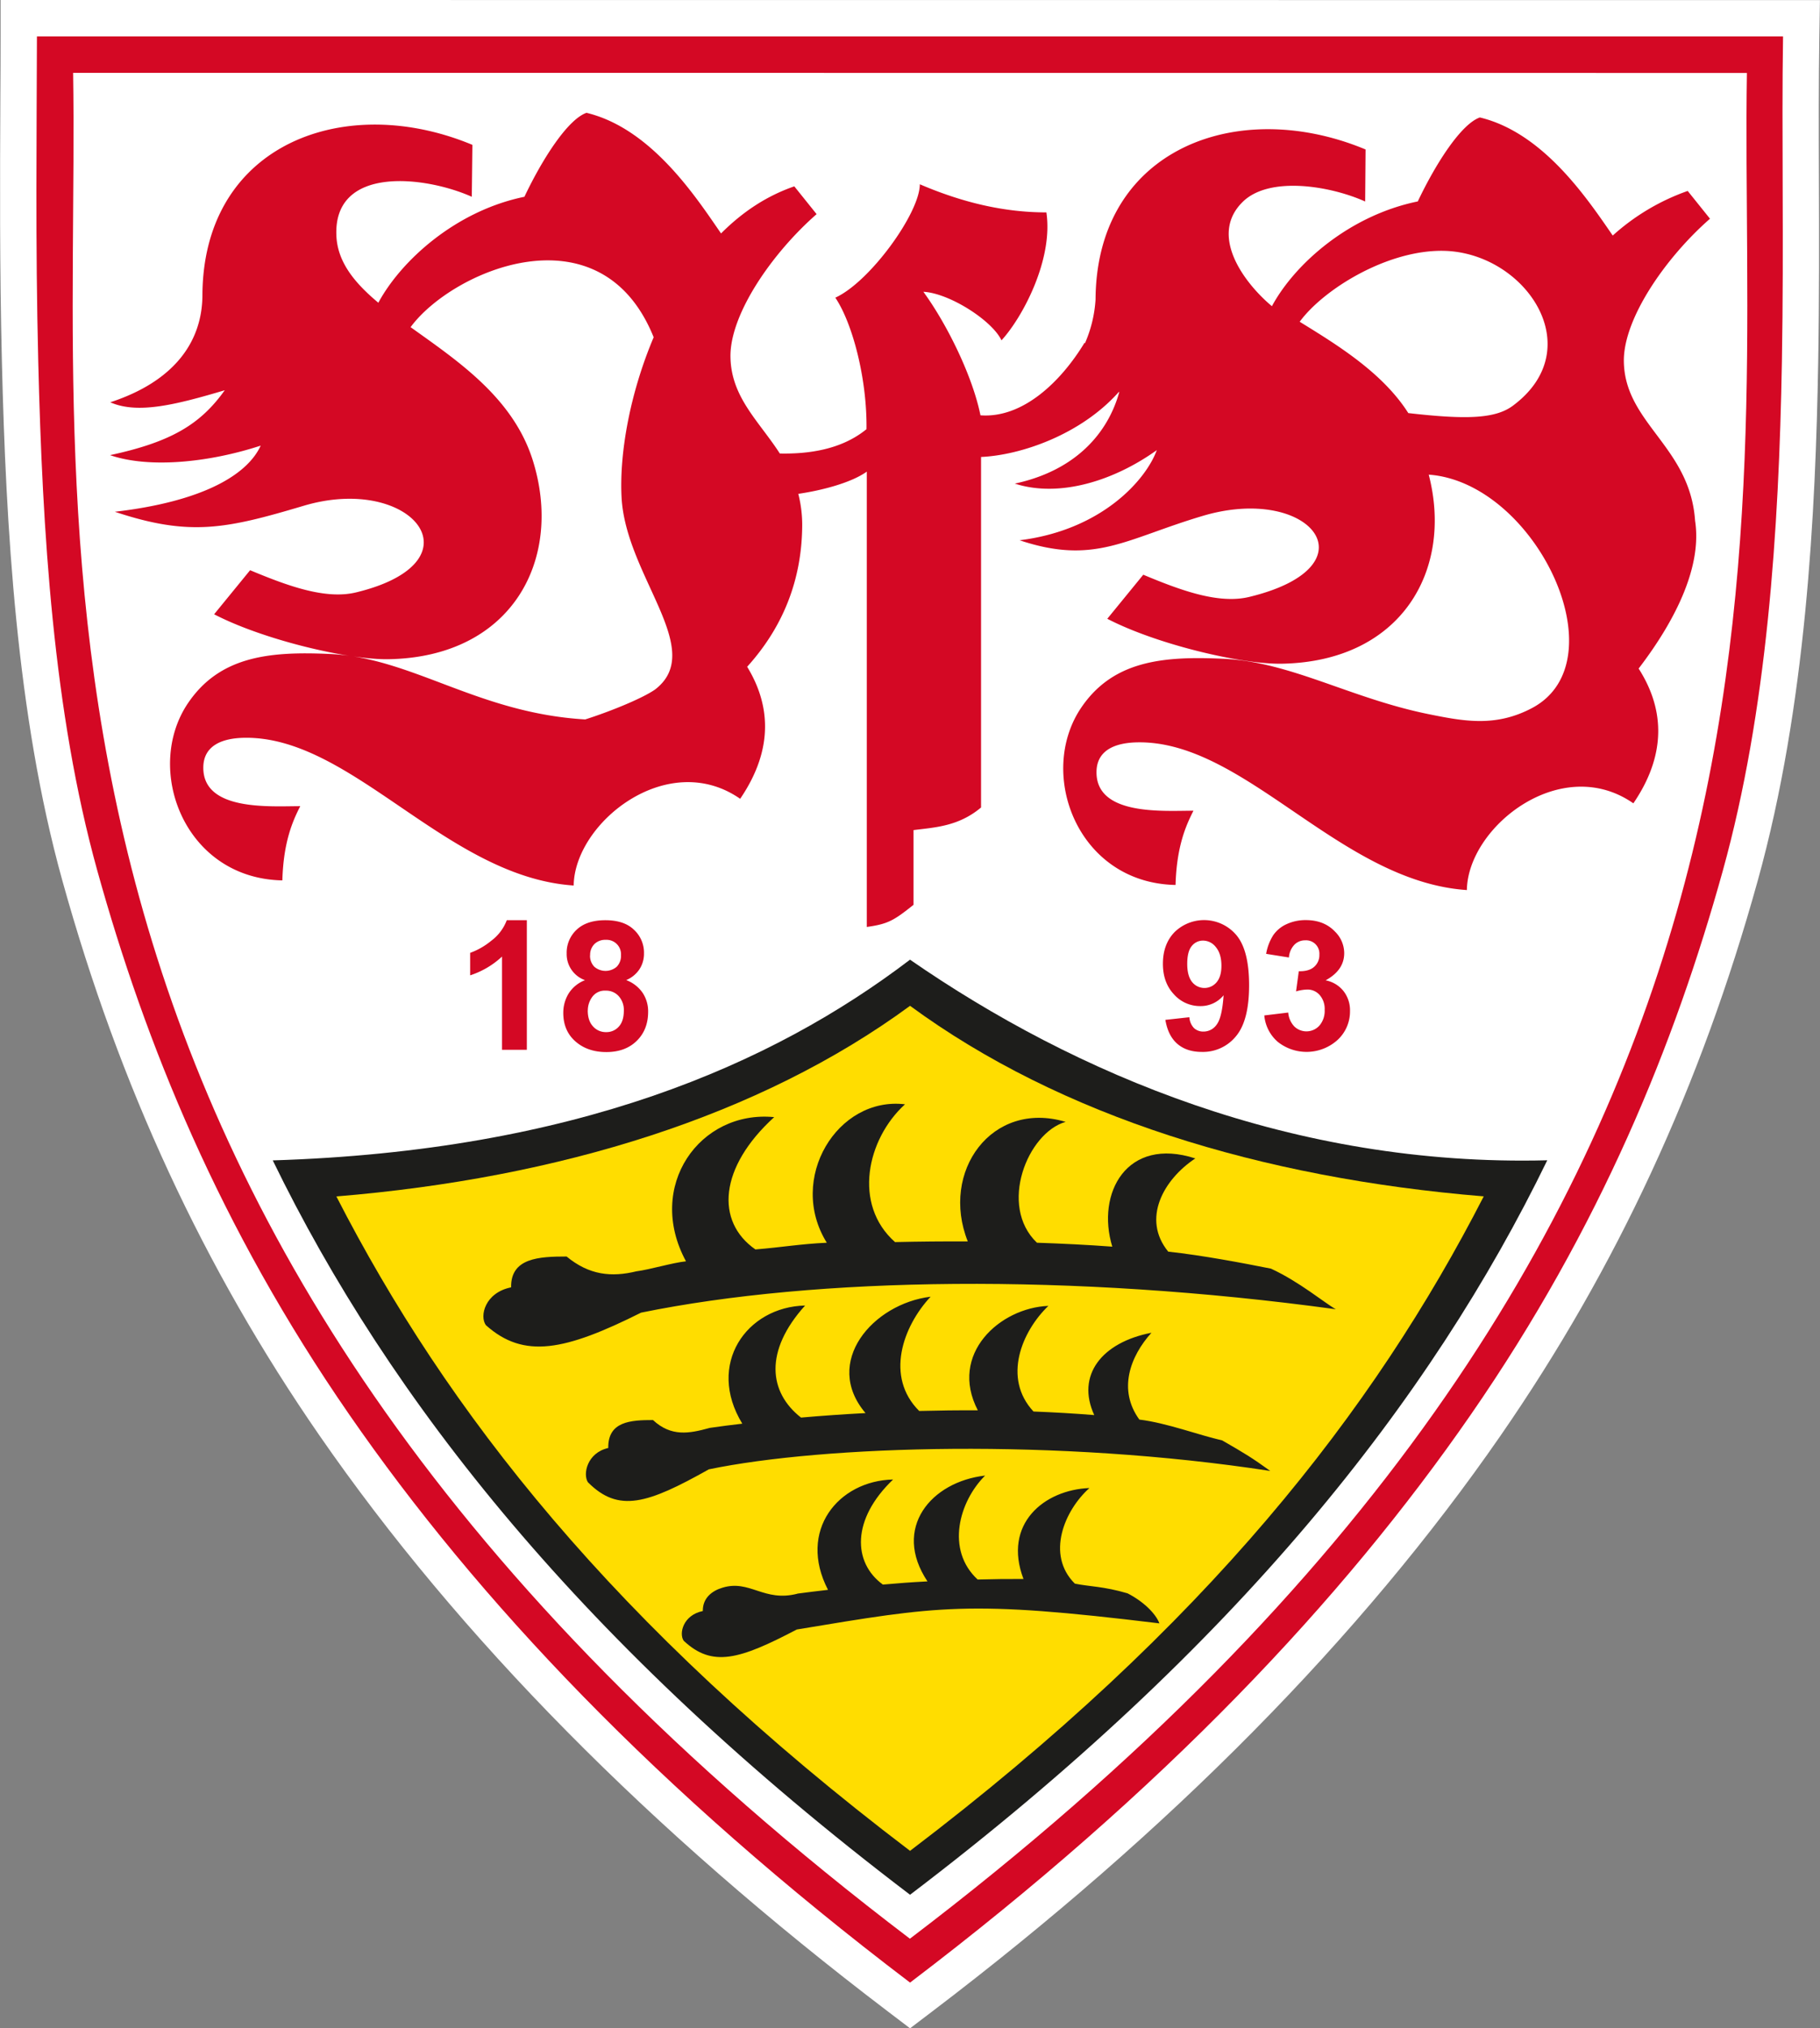 <svg id="Ebene_3" data-name="Ebene 3" xmlns="http://www.w3.org/2000/svg" viewBox="0 0 856.95 954.78"><rect x="0" y="0" width="856.95" height="954.78" fill="#808080" stroke="none"/><defs><style>.cls-1{fill:#fff;}.cls-2,.cls-5{fill:#fd0;}.cls-2{stroke:#1d1d1b;stroke-miterlimit:10;stroke-width:16.79px;}.cls-3{fill:#d40824;}.cls-4{fill:#1d1d1b;}</style></defs><title>VFB_Standard_Logo</title><path class="cls-1" d="M67.85,21l0,17.09q0,14.06-.11,28.88c-.18,37.42-.37,79.83.73,124.68,1.9,76.75,6.76,165.73,28.43,243.77,26.9,96.88,66.49,182.31,121,261.18,65.59,94.87,155.7,186.15,267.81,271.32l10.36,7.87,10.36-7.87c112.1-85.15,202.2-176.43,267.81-271.31,54.54-78.87,94.13-164.31,121-261.18,22.85-82.31,27.2-173.58,28.43-243.89.53-30.32.44-58.87.35-86.48-.08-23.51-.14-45.72.19-66.61l.28-17.4h-17.4L84.95,21Z" transform="translate(-67.57 -21)"/><path class="cls-2" d="M611.68,497" transform="translate(-67.57 -21)"/><path class="cls-2" d="M878.19,655.48" transform="translate(-67.57 -21)"/><path class="cls-3" d="M496.07,954.27C377.16,864,292.39,774.22,232,686.86c-61.13-88.4-96-174.71-118.61-256-20.84-75-25.84-160-27.81-239.61-1.39-56.23-.72-107.71-.62-153.1h0l822.16,0h0c-.73,45.39.45,96.84-.54,153.07-1.39,79.57-7,164.56-27.81,239.61-22.58,81.31-57.48,167.62-118.61,256C699.74,774.22,615,864,496.07,954.27Z" transform="translate(-67.57 -21)"/><path class="cls-1" d="M102,55.29c3.49,217.54-46.46,543.71,394,878.32C936.56,599,886.61,272.88,890.1,55.34h0L102,55.29Z" transform="translate(-67.57 -21)"/><path class="cls-3" d="M662.86,499l11.27-1.36h0a10.72,10.72,0,0,0,2.91,6.59,8.23,8.23,0,0,0,11.79-.46,10.62,10.62,0,0,0,2.46-7.39,9.9,9.9,0,0,0-2.36-7,7.56,7.56,0,0,0-5.76-2.57,20.28,20.28,0,0,0-5.35.87h0l1.29-9.49h0c3.15.08,5.55-.6,7.21-2.05a7.3,7.3,0,0,0,2.48-5.78,6.28,6.28,0,0,0-6.67-6.72,7,7,0,0,0-5.1,2.08,9.69,9.69,0,0,0-2.57,6h0L663.73,470h0a24,24,0,0,1,3.37-8.81,15.25,15.25,0,0,1,6.3-5.18,21.14,21.14,0,0,1,9.05-1.89q8.6,0,13.76,5.47a14.24,14.24,0,0,1,4.28,10.11q0,8-8.75,12.77a14.13,14.13,0,0,1,8.37,5,14.57,14.57,0,0,1,3.11,9.4,18.24,18.24,0,0,1-5.83,13.64,21.78,21.78,0,0,1-28.22.89,18.57,18.57,0,0,1-6.3-12.41Zm-20.18-23.37c0-3.76-.88-6.68-2.59-8.75a7.65,7.65,0,0,0-6-3.11,6.7,6.7,0,0,0-5.37,2.55q-2.13,2.56-2.14,8.35t2.33,8.64a7.42,7.42,0,0,0,11.46.11c1.53-1.77,2.31-4.37,2.31-7.79Zm-26.37,25.45,11.28-1.24h0a8.14,8.14,0,0,0,2.15,5.09,6.42,6.42,0,0,0,4.6,1.66,7.5,7.5,0,0,0,6.13-3.32q2.52-3.32,3.23-13.76a13.92,13.92,0,0,1-11,5.09,16.39,16.39,0,0,1-12.37-5.52q-5.21-5.54-5.2-14.41,0-9.23,5.49-14.9a19.89,19.89,0,0,1,29.17,1.5q5.92,7.15,5.92,23.52,0,16.64-6.18,24a20,20,0,0,1-16.09,7.38q-7.11,0-11.51-3.8t-5.65-11.33Zm-272-4.43q0,4.81,2.47,7.5a8,8,0,0,0,6.16,2.7,7.73,7.73,0,0,0,6-2.59c1.58-1.73,2.36-4.23,2.36-7.48a9.69,9.69,0,0,0-2.41-6.86,7.93,7.93,0,0,0-6.09-2.59,7.28,7.28,0,0,0-6.36,2.93,10.83,10.83,0,0,0-2.1,6.39Zm1.09-26a7.32,7.32,0,0,0,2,5.42,8.08,8.08,0,0,0,10.56,0,7.28,7.28,0,0,0,2-5.45,6.79,6.79,0,0,0-7.17-7.21,7.24,7.24,0,0,0-5.35,2,7.11,7.11,0,0,0-2,5.27ZM343,482.39a13,13,0,0,1-8.61-12.55,14.72,14.72,0,0,1,4.74-11.24q4.75-4.44,13.5-4.43T366,458.6a14.65,14.65,0,0,1,4.79,11.24,13.31,13.31,0,0,1-2.2,7.52,13.88,13.88,0,0,1-6.17,5,16.37,16.37,0,0,1,7.69,5.93,15.72,15.72,0,0,1,2.63,9q0,8.42-5.37,13.68t-14.28,5.27q-8.29,0-13.79-4.36-6.51-5.13-6.51-14.09a17.36,17.36,0,0,1,2.45-9,15.79,15.79,0,0,1,7.7-6.36Zm-27.39,32.79H303.94V471.29h0a40.11,40.11,0,0,1-15,8.83h0V469.54h0a33.67,33.67,0,0,0,9.9-5.66,21.56,21.56,0,0,0,7.35-9.72h9.44v61Z" transform="translate(-67.57 -21)"/><path class="cls-3" d="M710.53,91.35c-32-13.33-65.72-12.6-90.41,1.66C598.33,105.59,583.6,128.7,583.41,162a60.61,60.61,0,0,1-5,20.61h0l-.19-.26h0c-10.79,17.84-28.78,35.66-49,34.15-3.6-18-15.47-42.51-26.88-58.15,12.28.64,32.42,13.56,36.78,22.86,10.08-11,24.44-38.2,21.14-60.23-20,0-39.54-4.66-59.59-13.24,0,13.49-23.51,46-39.79,53.38,8.15,12.09,15,38.37,14.68,61.9-12.07,9.89-28,11.72-40.81,11.46-9.83-15.27-23.06-26.53-23.24-45.68-.19-19.88,19.43-48.48,40.56-67h0l-10.5-13.08h0c-13.21,4.56-24.51,12.16-34.49,22.16l-.54-.77h0c-12-17.46-32.77-48.76-62.82-56-8.62,3-20.44,21-29.23,39.52-32.37,6.63-58.09,30.07-68.78,49.88-11.16-9.33-19.17-19.06-19.75-31.42-1.58-33.62,42.27-28.11,63.75-18.46h0L290,89.19h0c-32-13.34-65.72-12.6-90.41,1.65-21.79,12.58-36.51,35.69-36.71,69-.06,22.68-14,40.92-43.39,50.53,12.78,5.61,30.39,1.32,53.9-5.67-11.46,16.08-25.28,24.37-54,30.55,17.92,6.18,45.73,3.73,70.93-4.48-6.52,14.18-28.13,26.41-68.67,31.14,35.4,11.79,52.5,8,89-2.85,51-15.15,84.15,26.37,24.63,40.79-14.45,3.5-32.13-3-49.95-10.43h0l-16.94,20.74h0c23.28,12.08,63.25,21.51,82.24,21.15,58.28-1.1,82.34-47.2,67.82-93.56C309.17,208.16,283,190.85,260.9,175c19.48-26.54,89.53-57.09,114.45,4.76-11.17,26.39-16.19,54.58-15.12,75.3,1.92,37.14,40.11,71.82,15.81,90.49-5.91,4.17-21.23,10.39-32.92,14.11-50.66-3-81.33-29-120-30.8-29-1.38-52.08,1.18-66.94,23-21.07,30.92-2,82.66,44.34,83.57.51-18.38,5-28.19,8.42-34.94-14.25,0-45.68,2.42-45.64-18.11,0-10.46,8.91-13.85,19-14.07,50.82-1.14,95.39,65.5,155.39,69.53.41-29.7,44.32-64.53,78.39-40.82,16.43-24.11,13.7-45.11,3.29-62.15,17.7-19.57,25.55-41.85,25.91-65.48a59.36,59.36,0,0,0-1.83-15.92c11-1.61,24.84-5.16,32.25-10.46h0V457.35h0c10-1.38,12.82-3.08,22-10.43h0V411.75h0c10.08-1.27,21.19-1.73,31.8-10.64h0v-165h0c18.84-.85,47-10.55,64.8-30.53l.3-.09c-5.35,19.4-20.54,37-49.21,43.16,21.31,6.85,47.08-1.58,66.86-15.76-5.16,14.18-26.1,37.69-64.6,42.43,35.4,11.79,49.78-.65,86.26-11.48,51-15.15,81.44,23.72,21.92,38.14-14.45,3.5-32.13-3-49.95-10.44h0l-16.94,20.74h0c23.29,12.08,63.25,21.51,82.25,21.15,56.38-1.07,80.73-44.24,69.1-89,50.23,3.61,90.56,87.83,48.53,109.93-17,8.93-31.69,6.24-48.5,2.83-37.1-7.52-64.8-24.57-96.64-26.08-29-1.38-52.08,1.09-66.94,22.89-21.07,30.92-2,82.66,44.34,83.58.52-18.39,5-28.19,8.43-34.95-14.26,0-45.69,2.43-45.65-18.11,0-10.47,8.9-13.85,19-14.07,50.81-1.14,95.39,65.5,155.39,69.53.4-29.7,44.32-64.52,78.39-40.83,16.84-24.71,13.54-46.17,2.48-63.44,18.44-24.1,29.8-48.87,26.58-69.6-2.4-35-33.26-45.84-33.54-75.15-.18-19.88,19.43-48.48,40.56-67h0l-10.5-13.08h0a104.29,104.29,0,0,0-35.29,21c-12.09-17.53-32.73-48.43-62.56-55.59-8.62,3-20.43,21-29.23,39.53-32.37,6.63-58,29.5-68.69,49.32-13-10.87-30-33.46-13.57-49.28,12.68-12.18,41.37-7.27,57.48,0h0l.19-24.42Zm20.15,124.11c-12.22-19.27-34.21-32.54-51.15-43,11.27-15.36,41.43-34,68-33.38,38.2.91,68.85,45.83,32.36,72.92-8.4,6.23-22.24,6.52-49.23,3.45Z" transform="translate(-67.57 -21)"/><path class="cls-4" d="M496.07,912.92C341.83,795.78,250.69,679.7,196,567.23c142-4.4,235.07-45,300.05-94.48,77.54,53.63,180.46,97.5,300.05,94.43C741.45,679.66,650.3,795.74,496.07,912.92Z" transform="translate(-67.57 -21)"/><path class="cls-5" d="M496.07,892.25C356.31,786.12,277.66,685,225.95,584.2c105-8.65,199.27-37.74,270.12-89.73,70.85,52,165.1,81.06,270.12,89.7C714.47,685,635.83,786.09,496.07,892.25Z" transform="translate(-67.57 -21)"/><path class="cls-4" d="M443,771.17q7.08-.94,14.44-1.78C443,741.54,462.3,718,488.09,717.45c-19.61,18.7-19.05,39.09-4.82,49.46,9.32-.76,11.42-1,21-1.5-16.73-25.09,1.71-46.93,27.14-49.81-12.29,12.25-18.6,35-3.51,48.93,8.64-.2,13-.29,21.58-.25-9.86-25.92,9.74-42,31.05-42.81-11.69,10.42-20.62,31.34-6.86,45,6.65,1.37,13.61,1.25,24.8,4.56,7.32,3.72,13.27,9.49,15,14.14-90.38-11-103.79-8.19-170.74,2.89-27,14.16-39.73,17.93-53.24,5.3-2.32-3.33-.35-12.08,9-14-.1-6.14,4.37-9.55,9.3-11,12.84-3.9,19.43,6.91,35.24,2.85Zm-41.36-78c5-.72,10.2-1.41,15.44-2-17.06-27.94,2-55,29.57-55.62-19.36,21.48-17.13,40.83-1.92,52.75,10-.87,20.13-1.58,30.37-2.12-20.33-23.94,3.45-51.47,30.65-54.78-13.14,14.08-21.51,37.72-5.38,53.78,9.24-.24,18.47-.35,27.61-.3-13.79-26.52,10.41-48.28,33.22-49.16-12.51,12-21.68,34-7,49.72,9.76.38,19.33.93,28.6,1.68-8.62-18.72,3.52-34.23,26.93-38.75-10.07,11.16-15.86,26.87-5.69,40.87,12.86,1.55,28.13,7.35,39,9.8,10.8,6.22,14,8.16,22.64,14.38-100.56-15.46-210-12-264.34-.76-28.93,16.25-42.5,20.59-56.95,6.08-2.48-3.82-.37-13.88,9.58-16.13-.2-12.53,10.55-13.15,21.06-13.15,8.55,7.93,17,6.39,26.57,3.74Zm-34.28-73.74c6.26-.81,16.71-4,23.21-4.69-19.15-35.32,6.49-71.29,41.52-67.87-26,23.71-27.72,49.13-8.84,62.28,12.38-1,20.92-2.56,33.62-3.16-18.74-30.08,5-69,36.82-65.16C475.73,557.18,469,588,489,605.69c11.46-.26,22.91-.37,34.25-.31-13.08-32.86,11.29-66.66,46.07-56.28-17.94,5.1-31.75,39.5-13.5,56.89,12.11.41,24,1,35.47,1.85-7.67-25.14,6.8-52,39.09-41.53-14.94,9.89-25.36,28.42-12.75,43.88,15.95,1.72,34.89,5.31,48.38,8,13.43,6.2,25.25,16.16,30.53,19.11-124.75-17.06-244.56-15.24-327.11,1.6-35.89,17.94-55.16,21.93-73.08,5.9-3.08-4.23-.46-15.32,11.88-17.81-.25-13.82,13.08-14.51,26.12-14.51,10.62,8.76,21.08,9.86,33,6.94Z" transform="translate(-67.57 -21)"/></svg>